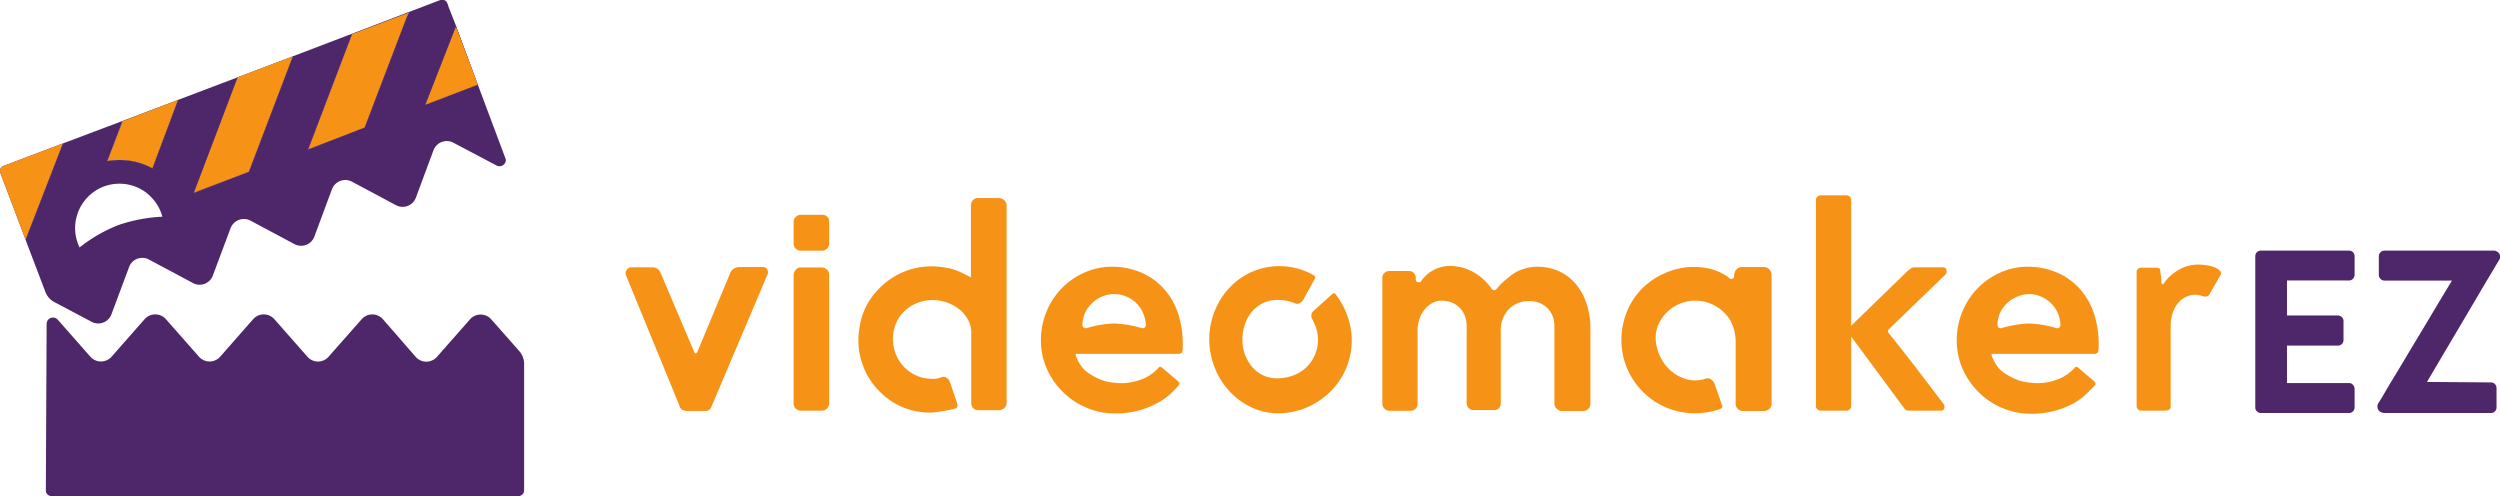 <svg xmlns="http://www.w3.org/2000/svg" viewBox="0 0 317.92 63.08"><defs><style>.cls-1{fill:#4e266a;}.cls-2{fill:#3d076d;}.cls-3{fill:#f69216;}</style></defs><g id="Livello_2" data-name="Livello 2"><g id="Livello_2-2" data-name="Livello 2"><path class="cls-1" d="M8,18.24,3.25,30.49l-.58-1.56L.05,22v0a.69.69,0,0,1,.22-.8.59.59,0,0,1,.19-.11l7.06-2.67Z"></path><path class="cls-1" d="M22.65,12.7l-.27.71-3,8a7.92,7.92,0,0,0-.72-.35,8,8,0,0,0-2-.59,8.87,8.87,0,0,0-1.45-.12,9.08,9.08,0,0,0-1.57.14l1.66-4.35.27-.73Z"></path><polygon class="cls-1" points="37.24 7.16 31.65 21.84 24.61 24.52 29.93 10.53 30.19 9.84 37.24 7.16"></polygon><polygon class="cls-1" points="51.95 1.59 51.71 2.22 46.37 16.25 39.19 18.98 44.78 4.32 51.95 1.59"></polygon><path class="cls-1" d="M57,.77l0-.09h0Z"></path><polygon class="cls-1" points="60.77 10.78 60.74 10.79 54.08 13.33 54.11 13.25 54.1 13.25 57.96 3.31 57.97 3.34 57.98 3.32 60.77 10.78"></polygon><path class="cls-2" d="M57,.67h0l0,.09Zm1,2.67v0L54.1,13.25h0l6.63-2.46Z"></path><path class="cls-1" d="M6.53,63.08h59.4a.71.71,0,0,0,.72-.71V46.23A2.47,2.47,0,0,0,66,44.61l-3.53-4a1.8,1.8,0,0,0-2.7,0l-4.2,4.77a1.81,1.81,0,0,1-2.71,0L48.7,40.6a1.8,1.8,0,0,0-2.71,0l-4.2,4.76a1.79,1.79,0,0,1-2.7,0l-4.2-4.77a1.8,1.8,0,0,0-2.7,0L28,45.36a1.8,1.8,0,0,1-2.7,0l-4.2-4.77a1.81,1.81,0,0,0-2.71,0l-4.2,4.77a1.8,1.8,0,0,1-2.7,0l-4.14-4.7a.81.81,0,0,0-1.42.53L5.83,62.38A.7.7,0,0,0,6.53,63.08Z"></path><polygon class="cls-3" points="60.77 10.78 60.74 10.79 54.08 13.33 54.11 13.25 57.97 3.34 57.98 3.32 60.77 10.78"></polygon><path class="cls-3" d="M8,18.24,3.25,30.49l-.58-1.56L.05,22a.69.69,0,0,1,.22-.8.62.62,0,0,1,.19-.12l7.06-2.66Z"></path><path class="cls-3" d="M22.65,12.7l-.27.71-3,8a7.92,7.92,0,0,0-.72-.35,8,8,0,0,0-2-.59,8.87,8.87,0,0,0-1.45-.12,9.08,9.08,0,0,0-1.57.14l1.66-4.35.27-.73Z"></path><polygon class="cls-3" points="37.24 7.16 31.65 21.84 24.61 24.52 29.93 10.53 30.19 9.84 37.24 7.16"></polygon><polygon class="cls-3" points="51.95 1.59 51.71 2.22 46.37 16.25 39.19 18.98 44.78 4.32 51.95 1.59"></polygon><path class="cls-1" d="M64.33,20.29l-3.56-9.51h0l-6.66,2.54,0-.08h0L58,3.31v0L57,.77l0-.09h0L56.9.46A.7.7,0,0,0,56,0L37.24,7.16,31.65,21.84l-7,2.68,5.31-14,.27-.69L22.65,12.7l-.27.71-3,8a7.92,7.92,0,0,0-.72-.35,8,8,0,0,0-2-.59,8.87,8.87,0,0,0-1.45-.12,9.08,9.08,0,0,0-1.57.14l1.66-4.35.27-.73,7.07-2.69L8,18.24,3.25,30.49l2.52,6.63a2.44,2.44,0,0,0,1.15,1.3l4.71,2.49A1.79,1.79,0,0,0,14.16,40L16.4,34a1.79,1.79,0,0,1,2.53-1l5.62,3a1.79,1.79,0,0,0,2.53-1l2.23-5.95a1.81,1.81,0,0,1,2.53-1l5.62,3a1.8,1.8,0,0,0,2.53-1l2.23-6a1.81,1.81,0,0,1,2.53-.95l5.62,3a1.8,1.8,0,0,0,2.53-1l2.23-6a1.8,1.8,0,0,1,2.53-.95l5.53,2.92A.81.81,0,0,0,64.33,20.29ZM15.12,28.6a18.89,18.89,0,0,0-5,2.87c-.09-.18-.16-.36-.23-.54a5.65,5.65,0,0,1,1.6-6.18,5.54,5.54,0,0,1,.9-.65,5.68,5.68,0,0,1,2.81-.74,5.69,5.69,0,0,1,2.23.46,5.47,5.47,0,0,1,2,1.47,5.66,5.66,0,0,1,1.22,2.27A20,20,0,0,0,15.12,28.6ZM51.71,2.22l-5.34,14L39.19,19,44.78,4.32,52,1.6Z"></path><path class="cls-3" d="M97.58,34.31a.54.54,0,0,0-.52-.35h-3a1.37,1.37,0,0,0-.75.21,1.07,1.07,0,0,0-.45.56l-4.17,10q-.23.42-.42,0L84,34.69A1.05,1.05,0,0,0,83,34h-2.7a.64.64,0,0,0-.62.35.73.73,0,0,0-.08.65l6.84,16.68a.64.64,0,0,0,.36.45,1.41,1.41,0,0,0,.6.13h2.24a.8.8,0,0,0,.85-.58L97.56,35A.68.68,0,0,0,97.58,34.31Z"></path><path class="cls-3" d="M104.47,27.32h-2.66a.86.86,0,0,0-.62.27.93.93,0,0,0-.27.69V31a.84.84,0,0,0,.27.61.86.86,0,0,0,.62.27h2.66a.94.94,0,0,0,.7-.27.84.84,0,0,0,.27-.61V28.28A.85.85,0,0,0,104.47,27.32Zm.7,7a.87.87,0,0,0-.7-.31h-2.66a.8.8,0,0,0-.62.31,1.06,1.06,0,0,0-.27.73V51.29a.9.9,0,0,0,.27.66.86.86,0,0,0,.62.27h2.66a.94.94,0,0,0,.7-.27.9.9,0,0,0,.27-.66V35A1.06,1.06,0,0,0,105.17,34.27Z"></path><path class="cls-3" d="M127.7,25.46a1,1,0,0,0-.72-.27h-2.66a.8.8,0,0,0-.6.27.94.94,0,0,0-.25.66v9.15c-.54-.28-1.08-.55-1.62-.79A7,7,0,0,0,120,34a9.28,9.28,0,0,0-3.72.13,9.41,9.41,0,0,0-3.24,1.49,9.65,9.65,0,0,0-2.46,2.59,8.37,8.37,0,0,0-1.27,3.43,8.92,8.92,0,0,0,.1,3.75,9.22,9.22,0,0,0,1.48,3.26,9.61,9.61,0,0,0,2.59,2.45A8.94,8.94,0,0,0,117,52.38a7.37,7.37,0,0,0,2.25,0,19.79,19.79,0,0,0,2.22-.42.54.54,0,0,0,.24-.18c.07-.08.07-.26,0-.52l-.89-2.62a1.05,1.05,0,0,0-.45-.6.67.67,0,0,0-.67-.06,2.79,2.79,0,0,1-1,.2,7.63,7.63,0,0,1-1-.08,4.53,4.53,0,0,1-1.83-.7,4.9,4.9,0,0,1-1.39-1.33,5.15,5.15,0,0,1-.87-3.73,4.92,4.92,0,0,1,.67-1.87,4.73,4.73,0,0,1,1.3-1.37,5.33,5.33,0,0,1,1.76-.79,5.07,5.07,0,0,1,2-.1,5.21,5.21,0,0,1,1.64.49,5.13,5.13,0,0,1,1.32.9,4.36,4.36,0,0,1,.88,1.22,3.17,3.17,0,0,1,.33,1.41v9a.92.92,0,0,0,.25.66.8.8,0,0,0,.6.27H127a1,1,0,0,0,.72-.27.88.88,0,0,0,.29-.66V26.12A.89.89,0,0,0,127.7,25.46Z"></path><path class="cls-3" d="M136.87,45h6.91q2.7,0,6,0a.65.65,0,0,0,.51-.15,1,1,0,0,0,.11-.54,12.45,12.45,0,0,0-.6-4.48,8.77,8.77,0,0,0-1.91-3.23,8.18,8.18,0,0,0-2.91-2,9.41,9.41,0,0,0-3.54-.68,8.59,8.59,0,0,0-3.51.73,9.48,9.48,0,0,0-2.9,2,9.48,9.48,0,0,0-2.66,6.59,8.84,8.84,0,0,0,.73,3.6,9.66,9.66,0,0,0,2,2.94,9.51,9.51,0,0,0,2.92,2,9.13,9.13,0,0,0,3.53.79,11.35,11.35,0,0,0,3.28-.37,11.46,11.46,0,0,0,2.45-1,8,8,0,0,0,1.66-1.2c.43-.41.74-.73.95-1a.35.35,0,0,0,.08-.24.44.44,0,0,0-.16-.27l-2.08-1.77a.25.25,0,0,0-.35,0,7,7,0,0,1-.87.79,5.18,5.18,0,0,1-1.23.69,8,8,0,0,1-1.64.45,7.3,7.3,0,0,1-2.09,0,5.74,5.74,0,0,1-2.24-.68A6.08,6.08,0,0,1,137.87,47a4.8,4.8,0,0,1-.79-1.14,4.27,4.27,0,0,1-.29-.73v0A.1.1,0,0,1,136.87,45Zm1-4.94a4,4,0,0,1,1-1.5,3.61,3.61,0,0,1,.76-.59,4,4,0,0,1,2.06-.57h0a4,4,0,0,1,2.06.57,3.88,3.88,0,0,1,.76.59,3.93,3.93,0,0,1,.95,1.5,4,4,0,0,1,.25,1.26.41.41,0,0,1-.52.41,13.7,13.7,0,0,0-3.47-.59h-.08a13.62,13.62,0,0,0-3.47.59.41.41,0,0,1-.52-.41A4,4,0,0,1,137.88,40.06Z"></path><path class="cls-3" d="M171.31,40.08a9.66,9.66,0,0,0-1.51-2.72c-.1-.11-.22-.09-.34,0l-2.32,2.09a.84.84,0,0,0-.27,1.12,6.49,6.49,0,0,1,.52,1.22,4.55,4.55,0,0,1,.21,1.37,4.85,4.85,0,0,1-.4,2,5.16,5.16,0,0,1-1.1,1.58,4.83,4.83,0,0,1-1.64,1,5.67,5.67,0,0,1-2,.37,4.09,4.09,0,0,1-3.19-1.41A5.2,5.2,0,0,1,158,43.19a5.82,5.82,0,0,1,.33-2,4.76,4.76,0,0,1,.92-1.6,4.33,4.33,0,0,1,1.41-1.07,4.21,4.21,0,0,1,1.78-.38,5.57,5.57,0,0,1,2.12.38.67.67,0,0,0,.64.06,1.12,1.12,0,0,0,.52-.44l1.47-2.67c.13-.2.06-.37-.19-.5a8.76,8.76,0,0,0-8.9.18A9.08,9.08,0,0,0,155,38.44a9.71,9.71,0,0,0-.5,8.38,9.55,9.55,0,0,0,1.91,3,9,9,0,0,0,2.78,2,7.69,7.69,0,0,0,3.28.73,9.31,9.31,0,0,0,3.69-.73,9.6,9.6,0,0,0,3-2,9.16,9.16,0,0,0,2.74-6.58A9,9,0,0,0,171.31,40.08Z"></path><path class="cls-3" d="M201.71,38.49a7.14,7.14,0,0,0-1.37-2.43,6.11,6.11,0,0,0-2.12-1.58,6.73,6.73,0,0,0-2.78-.56,6.06,6.06,0,0,0-1.72.29,4.78,4.78,0,0,0-1.72.95,8.8,8.8,0,0,0-1.58,1.46v0c-.28.39-.55.37-.81,0a6.75,6.75,0,0,0-2.22-2,6.15,6.15,0,0,0-3.15-.8,4.48,4.48,0,0,0-3.47,1.86.83.83,0,0,1-.14.21s-.15,0-.33,0a.24.24,0,0,1-.17-.1.33.33,0,0,1-.09-.25v-.23a.83.83,0,0,0-.26-.6.88.88,0,0,0-.67-.25h-2.4a.91.91,0,0,0-.65.25.8.8,0,0,0-.27.6v16a.92.92,0,0,0,.92.93h2.63A.86.86,0,0,0,180,52a.9.9,0,0,0,.27-.66V42.11a4.66,4.66,0,0,1,.25-1.57,3.91,3.91,0,0,1,.67-1.21,3.55,3.55,0,0,1,.95-.8,2.26,2.26,0,0,1,1.1-.29,3.45,3.45,0,0,1,1.6.33,3,3,0,0,1,1,.81,3.22,3.22,0,0,1,.52,1,3.93,3.93,0,0,1,.15,1v9.84a.92.92,0,0,0,.25.66.8.8,0,0,0,.6.27H190a.85.85,0,0,0,.6-.23.74.74,0,0,0,.25-.58V42.22a3.86,3.86,0,0,1,1.05-2.93,3.47,3.47,0,0,1,2.5-1,3.35,3.35,0,0,1,1.59.33,3,3,0,0,1,1,.79,2.89,2.89,0,0,1,.53,1,3.93,3.93,0,0,1,.15,1v9.84A.9.9,0,0,0,198,52a.93.93,0,0,0,.69.27h2.59a1,1,0,0,0,.7-.27.9.9,0,0,0,.27-.66V41.6A9.39,9.39,0,0,0,201.71,38.49Z"></path><path class="cls-3" d="M225,34.27a.92.92,0,0,0-.72-.31h-2.78a.88.88,0,0,0-.67.31,1,1,0,0,0-.29.69c0,.29-.08.45-.25.5s-.34,0-.52-.23A7.1,7.1,0,0,0,216.37,34a8.85,8.85,0,0,0-3.55.33A9.51,9.51,0,0,0,209.61,36a8.61,8.61,0,0,0-2.32,2.78,9.66,9.66,0,0,0-1.08,3.78,9.52,9.52,0,0,0,.45,3.59,9.26,9.26,0,0,0,1.73,3.09,9.3,9.3,0,0,0,6.34,3.28,9.67,9.67,0,0,0,4-.5c.26-.1.35-.26.27-.46l-1-2.86a1.42,1.42,0,0,0-.46-.48.74.74,0,0,0-.66-.06,4.19,4.19,0,0,1-3-.14,5.17,5.17,0,0,1-2.22-1.77,5.91,5.91,0,0,1-1.07-2.67,4.25,4.25,0,0,1,.56-2.8,4.87,4.87,0,0,1,1.3-1.48,5.17,5.17,0,0,1,1.72-.87,5,5,0,0,1,1.93-.17,5,5,0,0,1,1.93.59,5.1,5.1,0,0,1,2,1.88,5.75,5.75,0,0,1,.69,2.95V44c0,.23,0,.53,0,.9s0,.79,0,1.24v5.08A.91.91,0,0,0,221,52a1,1,0,0,0,.72.27h2.54A1,1,0,0,0,225,52a.91.91,0,0,0,.29-.69V35A1,1,0,0,0,225,34.27Z"></path><path class="cls-3" d="M247.46,34.85a.69.69,0,0,0,.06-.56.39.39,0,0,0-.41-.29h-3.63a.78.78,0,0,0-.46.13l-.39.29-7.22,7v-16a.56.56,0,0,0-.17-.4.52.52,0,0,0-.37-.18h-3.36a.62.62,0,0,0-.58.58V51.68a.52.52,0,0,0,.18.37.56.56,0,0,0,.4.17h3.36a.59.59,0,0,0,.54-.54V42.8l6.8,9.19a.6.6,0,0,0,.54.23h4.05a.41.41,0,0,0,.44-.27.61.61,0,0,0-.05-.54c-.39-.51-.85-1.13-1.39-1.83l-1.74-2.28c-.62-.81-1.26-1.64-1.93-2.49l-1.93-2.44a.34.34,0,0,1,0-.5Z"></path><path class="cls-3" d="M253.33,45h6.92c1.8,0,3.8,0,6,0a.62.62,0,0,0,.5-.15.89.89,0,0,0,.12-.54,12.45,12.45,0,0,0-.6-4.48,8.91,8.91,0,0,0-1.91-3.23,8.31,8.31,0,0,0-2.92-2,9.36,9.36,0,0,0-3.53-.68,8.52,8.52,0,0,0-3.51.73,9.18,9.18,0,0,0-4.85,5,9.18,9.18,0,0,0-.71,3.63,8.84,8.84,0,0,0,.73,3.6,9.49,9.49,0,0,0,2,2.94,9.34,9.34,0,0,0,2.91,2,9.14,9.14,0,0,0,3.54.79,11.11,11.11,0,0,0,5.73-1.35A8.29,8.29,0,0,0,265.4,50c.43-.41.74-.73,1-1a.34.34,0,0,0,.07-.24.46.46,0,0,0-.15-.27l-2.09-1.77a.24.24,0,0,0-.34,0,7.77,7.77,0,0,1-.87.79,5.06,5.06,0,0,1-1.24.69,7.62,7.62,0,0,1-1.64.45,7.23,7.23,0,0,1-2.08,0,5.74,5.74,0,0,1-2.24-.68A6.08,6.08,0,0,1,254.34,47a4.53,4.53,0,0,1-.79-1.14,3.54,3.54,0,0,1-.29-.73v0A.09.09,0,0,1,253.33,45Zm.9-4.94a4,4,0,0,1,1-1.5A3.61,3.61,0,0,1,256,38,4,4,0,0,1,258,37.4h0a4,4,0,0,1,2.06.57,3.61,3.61,0,0,1,.76.59,4,4,0,0,1,1.2,2.76.4.4,0,0,1-.51.41,13.7,13.7,0,0,0-3.47-.59H258a13.7,13.7,0,0,0-3.47.59.4.4,0,0,1-.51-.41A4,4,0,0,1,254.23,40.06Z"></path><path class="cls-3" d="M282.27,34.4a2.08,2.08,0,0,0-.69-.42,4.15,4.15,0,0,0-1-.25,8,8,0,0,0-1.06-.08,4.7,4.7,0,0,0-1.49.23,5.85,5.85,0,0,0-1.23.6,5.55,5.55,0,0,0-1,.79,6,6,0,0,0-.63.77c-.16.16-.26.12-.31-.11,0,0,0-.12,0-.29a4.88,4.88,0,0,0-.06-.52l-.08-.7c0-.26-.2-.38-.54-.38h-1.93a.53.53,0,0,0-.36.15.48.48,0,0,0-.18.39v17.1a.52.52,0,0,0,.18.37.51.51,0,0,0,.36.17h3.05c.49,0,.74-.18.74-.54V41.33a4.72,4.72,0,0,1,.25-1.5,3.57,3.57,0,0,1,.75-1.35,2.85,2.85,0,0,1,1.26-.85,2.58,2.58,0,0,1,1.71,0c.47.15.78.1.93-.16L282.37,35A.45.45,0,0,0,282.27,34.4Z"></path><path class="cls-1" d="M290.83,35.67v4.45h6.49a.74.74,0,0,1,.49.21.68.68,0,0,1,.21.49v2.43a.69.69,0,0,1-.22.51.72.72,0,0,1-.48.19h-6.49v4.76h7.9a.68.68,0,0,1,.52.26.75.75,0,0,1,.18.47v2.38a.72.72,0,0,1-.19.47.68.68,0,0,1-.51.23H287.5a.66.66,0,0,1-.51-.23.67.67,0,0,1-.19-.47V32.56a.69.69,0,0,1,.19-.47.67.67,0,0,1,.51-.22h11.23a.7.7,0,0,1,.51.22.74.74,0,0,1,.19.47v2.38a.71.71,0,0,1-.18.47.65.65,0,0,1-.52.26Z"></path><path class="cls-1" d="M313.14,40.94l-4.51,7.63,8.16.06a.66.66,0,0,1,.5.23.71.71,0,0,1,.19.5v2.46a.73.73,0,0,1-.18.47.7.7,0,0,1-.52.23H303.23a1.1,1.1,0,0,1-.32-.06.87.87,0,0,1-.37-.22.75.75,0,0,1-.2-.43.86.86,0,0,1,.15-.61c.08-.1.31-.46,1.2-2l.89-1.48.23-.37c.46-.75,1-1.68,1.67-2.79l2.33-3.88c.85-1.43,1.85-3.09,3-5h-8.6a.66.66,0,0,1-.48-.21.72.72,0,0,1-.22-.51V32.56a.68.68,0,0,1,.22-.48.66.66,0,0,1,.48-.21h13.9a.86.86,0,0,1,.64.29.71.71,0,0,1,.05.92l-1.47,2.46c-.44.73-.93,1.57-1.49,2.52Z"></path></g></g></svg>